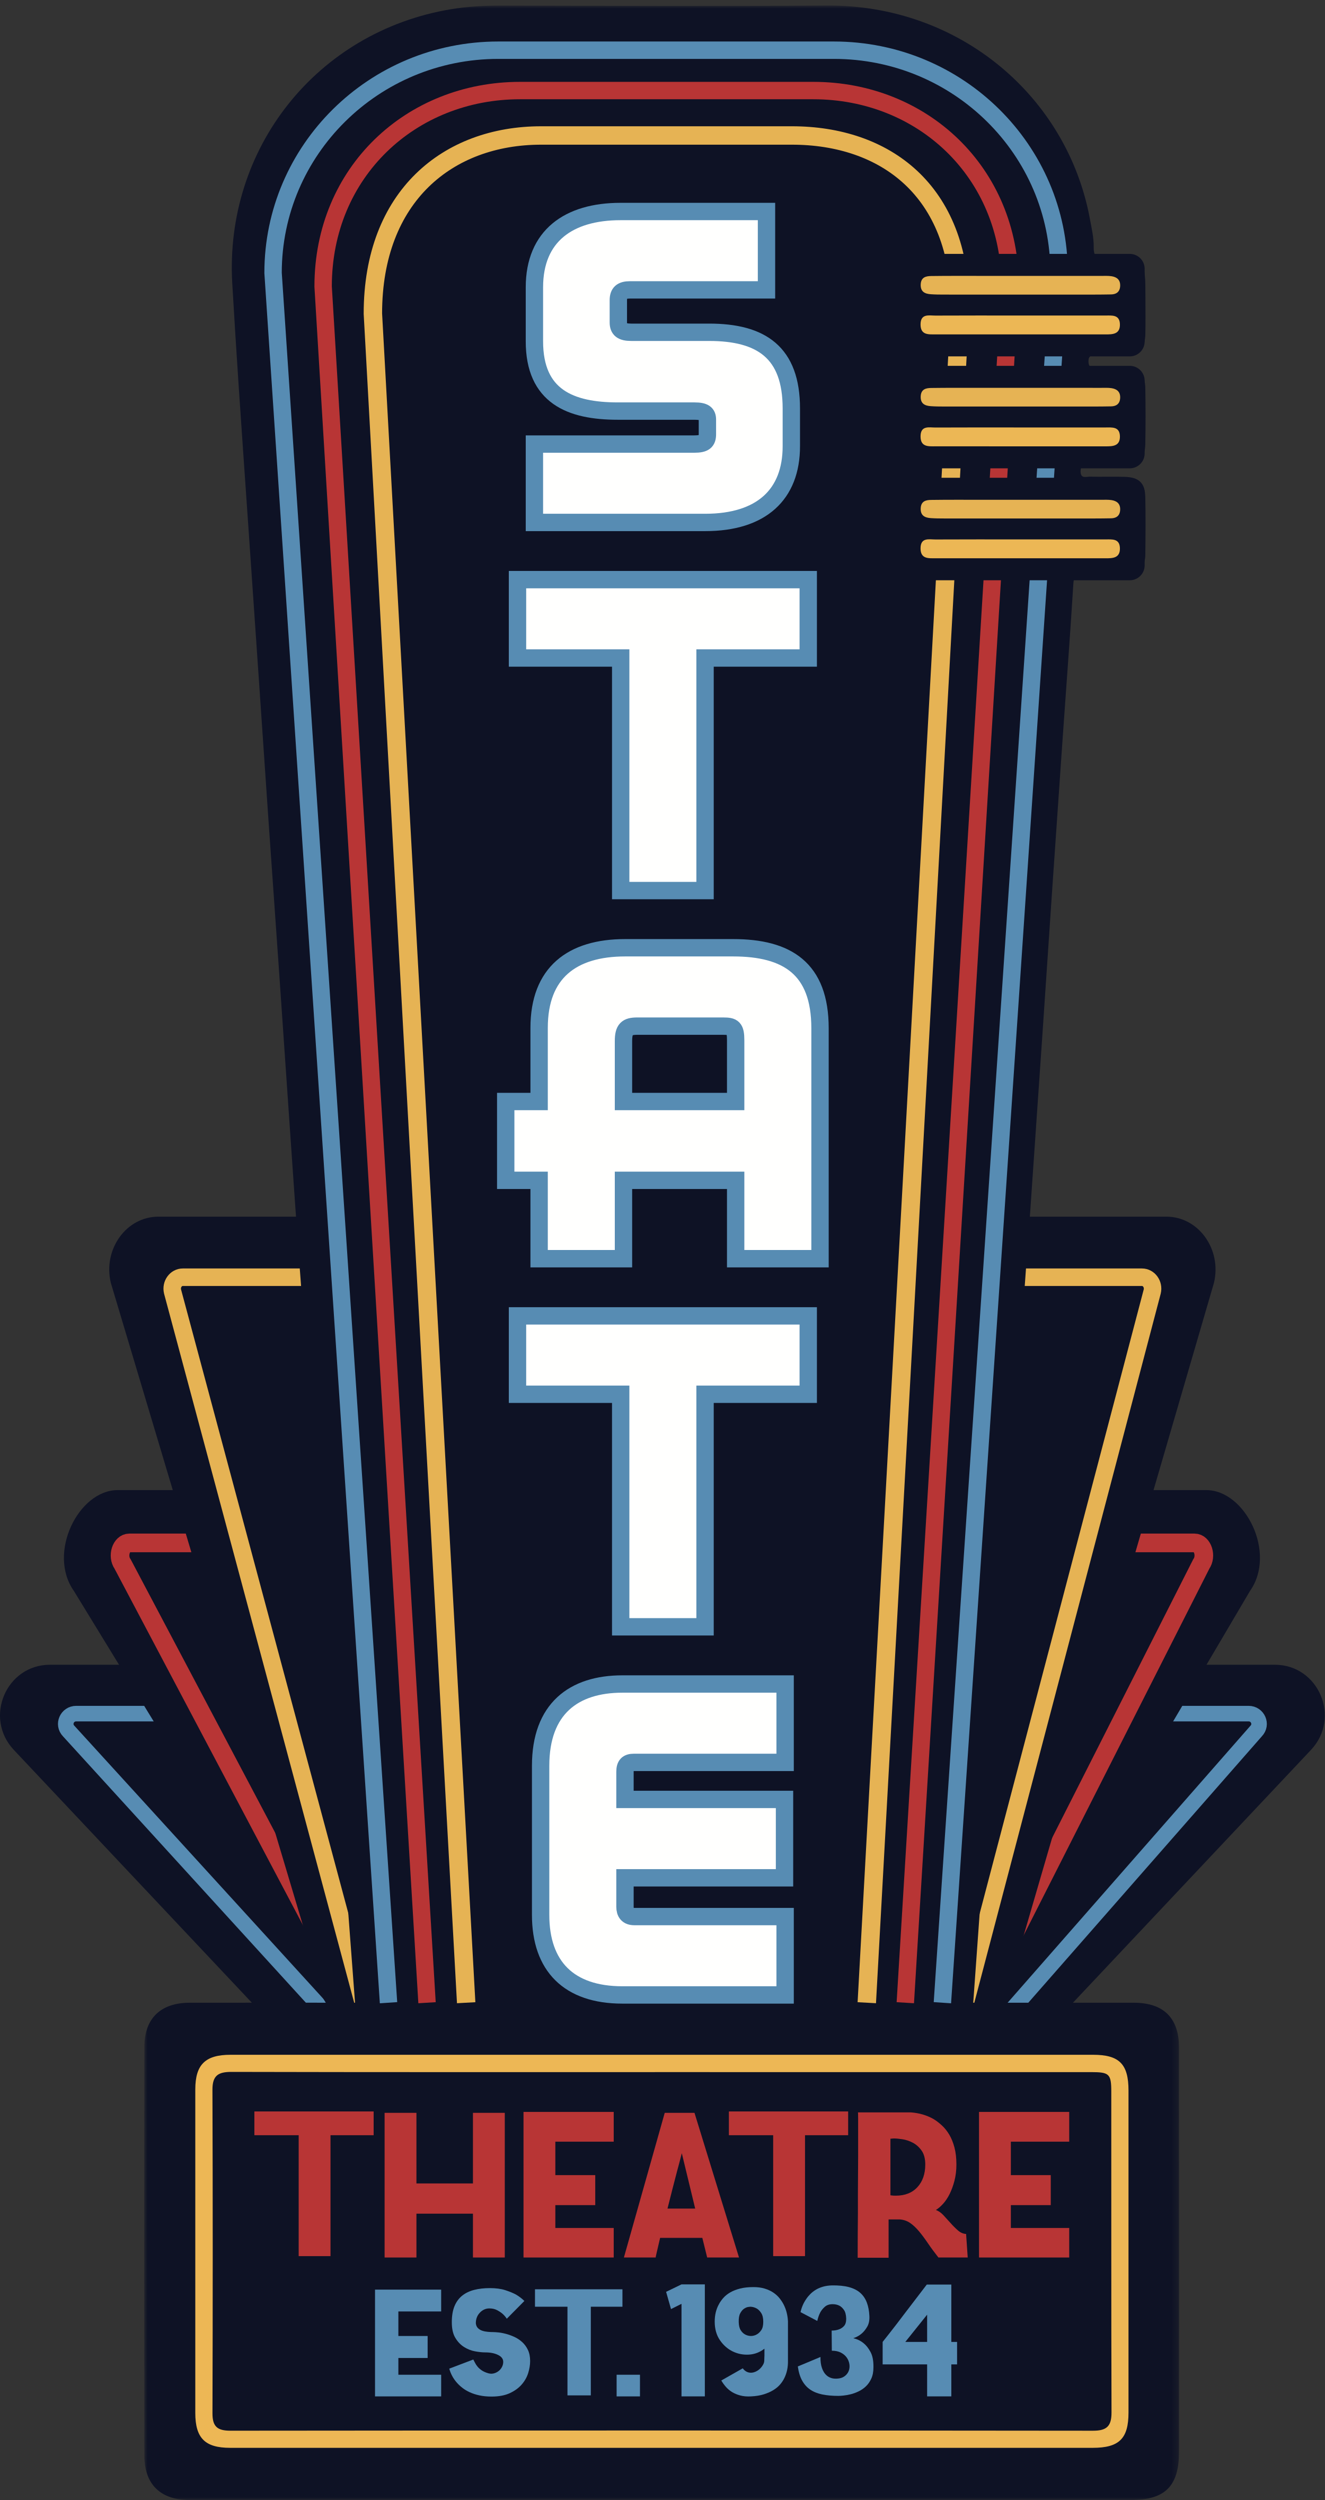 <?xml version="1.0" encoding="UTF-8"?>
<svg width="229px" height="432px" viewBox="0 0 229 432" version="1.1" xmlns="http://www.w3.org/2000/svg" xmlns:xlink="http://www.w3.org/1999/xlink">
    <rect x="0" y="0" width="229" height="432" fill="#333333" stroke="none"/>
    <!-- Generator: Sketch 52.6 (67491) - http://www.bohemiancoding.com/sketch -->
    <title>Group</title>
    <desc>Created with Sketch.</desc>
    <defs>
        <polygon id="path-1" points="0.926 0.952 179.79 0.952 179.79 432 0.926 432"></polygon>
    </defs>
    <g id="Page-1" stroke="none" stroke-width="1" fill="none" fill-rule="evenodd">
        <g id="State-Theater-Logos" transform="translate(-575, -589)">
            <g id="Group" transform="translate(575, 589)">
                <g id="Group-4" transform="translate(0, 287)">
                    <path d="M179.123,65.765 L49.844,65.765 L2.393,15.376 C-2.829,9.831 1.058,0.659 8.632,0.659 L220.336,0.659 C227.909,0.659 231.797,9.831 226.574,15.376 L179.123,65.765" id="Fill-1" fill="#0E1225"></path>
                    <path d="M169.643,66.236 L60.328,65.246 L11.864,12.108 C10.77,10.976 11.584,9.104 13.171,9.104 L215.797,9.104 C217.383,9.104 218.197,10.976 217.104,12.108 L169.643,66.236 Z" id="Stroke-3" stroke="#578CB3" stroke-width="2.687"></path>
                </g>
                <path d="M169.942,353.111 L59.864,351.873 L12.775,274.916 C8.133,268.346 13.588,257.481 20.32,257.481 L208.487,257.481 C215.218,257.481 220.674,268.346 216.032,274.916 L169.942,353.111" id="Fill-5" fill="#0E1225"></path>
                <path d="M162.538,359.236 L66.268,355.522 L21.192,270.257 C20.22,268.881 20.944,266.605 22.354,266.605 L206.453,266.605 C207.862,266.605 208.586,268.881 207.614,270.257 L162.538,359.236 Z" id="Stroke-6" stroke="#B83535" stroke-width="3.22"></path>
                <path d="M167.982,365.086 L62.039,365.086 L19.154,221.672 C17.766,215.88 21.819,210.233 27.364,210.233 L201.597,210.233 C207.142,210.233 211.195,215.88 209.807,221.672 L167.982,365.086" id="Fill-7" fill="#0E1225"></path>
                <path d="M165.479,351.192 L64.542,352.623 L29.822,223.169 C29.522,221.916 30.398,220.695 31.597,220.695 L197.364,220.695 C198.563,220.695 199.439,221.916 199.139,223.169 L165.479,351.192 Z" id="Stroke-8" stroke="#E6B354" stroke-width="3.024"></path>
                <g id="Group-11" transform="translate(24, 0)">
                    <mask id="mask-2" fill="white">
                        <use xlink:href="#path-1"></use>
                    </mask>
                    <g id="Clip-10"></g>
                    <path d="M153.337,218.995 C153.761,214.026 154.068,209.047 154.414,204.072 C154.995,195.697 155.577,187.321 156.148,178.946 C156.731,170.403 157.295,161.858 157.878,153.315 C158.461,144.774 159.052,136.234 159.649,127.694 C160.276,118.738 160.956,109.785 161.512,100.824 C161.612,99.223 162.258,98.948 163.662,99.011 C165.989,99.116 168.324,99.017 170.656,99.039 C172.813,99.059 173.92,97.986 173.945,95.867 C173.984,92.538 174.011,89.208 173.941,85.88 C173.89,83.452 172.826,82.458 170.359,82.395 C168.361,82.344 166.361,82.416 164.363,82.365 C163.733,82.349 162.762,82.781 162.756,81.474 C162.751,80.219 163.578,80.25 164.45,80.253 C166.449,80.262 168.449,80.298 170.446,80.24 C172.916,80.168 173.897,79.199 173.943,76.707 C174.003,73.545 173.997,70.381 173.947,67.219 C173.905,64.557 172.959,63.623 170.329,63.55 C168.664,63.504 166.997,63.515 165.332,63.546 C164.538,63.56 164.127,63.375 164.119,62.449 C164.11,61.471 164.61,61.388 165.362,61.4 C166.943,61.426 168.526,61.43 170.108,61.402 C172.886,61.353 173.889,60.393 173.951,57.665 C173.998,55.586 173.963,53.504 173.963,51.423 C173.963,44.803 173.962,44.749 167.409,44.798 C165.797,44.81 165.002,44.581 165.027,42.718 C165.05,41.078 164.663,39.421 164.36,37.789 C160.444,16.701 141.876,0.778 118.808,0.953 C100.072,1.096 81.334,0.999 62.597,0.965 C59.671,0.96 56.754,1.121 53.891,1.601 C30.782,5.47 14.779,25.603 16.144,49.006 C16.487,54.899 16.857,60.79 17.249,66.68 C17.78,74.641 18.344,82.6 18.893,90.56 C19.51,99.517 20.128,108.473 20.741,117.43 C21.293,125.474 21.832,133.518 22.389,141.562 C22.999,150.353 23.626,159.143 24.237,167.933 C24.825,176.392 25.399,184.851 25.984,193.309 C26.564,201.686 27.13,210.063 27.752,218.436 L37.36,346.057 C32.114,346.057 13.512,346.049 8.785,346.059 C3.799,346.068 0.962,348.73 0.954,353.67 C0.916,377.224 0.917,400.779 0.952,424.334 C0.959,429.294 3.763,431.983 8.728,431.991 C18.637,432.007 28.547,431.997 38.457,431.997 C82.76,431.997 127.064,432.001 171.367,431.992 C177.414,431.991 179.784,429.591 179.785,423.532 C179.79,400.31 179.795,377.088 179.778,353.867 C179.774,348.685 177.121,346.072 171.958,346.06 C167.343,346.05 149.064,346.058 144.204,346.058 L153.337,218.995" id="Fill-9" fill="#0E1225" mask="url(#mask-2)"></path>
                </g>
                <path d="M114.185,422.972 C89.381,422.972 64.578,422.973 39.774,422.971 C35.432,422.97 33.754,421.302 33.752,416.941 C33.745,398.306 33.744,379.672 33.753,361.037 C33.755,356.739 35.487,355.054 39.848,355.054 C89.539,355.052 139.229,355.052 188.92,355.054 C193.444,355.054 195.038,356.653 195.04,361.232 C195.047,379.783 195.047,398.335 195.039,416.886 C195.038,421.393 193.417,422.971 188.846,422.972 C163.959,422.973 139.072,422.972 114.185,422.972" id="Fill-12" fill="#EDB755"></path>
                <path d="M114.424,358.049 C139.146,358.049 163.869,358.048 188.591,358.05 C191.718,358.051 192.062,358.357 192.064,361.429 C192.076,379.898 192.043,398.368 192.103,416.837 C192.111,419.197 191.319,420.018 188.908,420.015 C139.214,419.961 89.519,419.963 39.825,420.011 C37.571,420.013 36.716,419.306 36.722,417.014 C36.778,398.379 36.783,379.743 36.717,361.107 C36.708,358.645 37.7,358.007 40.007,358.013 C64.813,358.071 89.618,358.049 114.424,358.049" id="Fill-13" fill="#0E1225"></path>
                <path d="M117.419,186.756 C114.846,186.756 112.271,186.696 109.7,186.781 C108.346,186.826 107.747,186.478 107.806,184.995 C107.91,182.344 107.852,179.686 107.837,177.031 C107.826,175.143 108.472,174.167 110.625,174.23 C115.269,174.365 119.922,174.334 124.569,174.237 C126.154,174.203 126.889,174.72 126.901,176.294 C126.925,179.362 126.943,182.43 127.013,185.496 C127.041,186.732 126.292,186.769 125.388,186.762 C122.732,186.744 120.076,186.756 117.419,186.756" id="Fill-14" fill="#0E1225"></path>
                <path d="M136.766,77.102 C136.766,85.464 131.585,90.275 121.891,90.275 L92.363,90.275 L92.363,76.732 L119.967,76.732 C121.743,76.732 122.261,76.288 122.261,75.03 L122.261,72.513 C122.261,71.477 121.743,71.033 120.04,71.033 L106.794,71.033 C98.579,71.033 92.363,68.517 92.363,58.971 L92.363,49.646 C92.363,40.765 98.283,36.547 107.238,36.547 L132.474,36.547 L132.474,50.09 L108.866,50.09 C107.46,50.09 106.868,50.608 106.868,51.866 L106.868,55.714 C106.868,56.898 107.46,57.416 109.088,57.416 L122.557,57.416 C131.585,57.416 136.766,60.895 136.766,70.589 L136.766,77.102" id="Fill-15" fill="#FFFFFE"></path>
                <path d="M136.766,77.102 C136.766,85.464 131.585,90.275 121.891,90.275 L92.363,90.275 L92.363,76.732 L119.967,76.732 C121.743,76.732 122.261,76.288 122.261,75.03 L122.261,72.513 C122.261,71.477 121.743,71.033 120.04,71.033 L106.794,71.033 C98.579,71.033 92.363,68.517 92.363,58.971 L92.363,49.646 C92.363,40.765 98.283,36.547 107.238,36.547 L132.474,36.547 L132.474,50.09 L108.866,50.09 C107.46,50.09 106.868,50.608 106.868,51.866 L106.868,55.714 C106.868,56.898 107.46,57.416 109.088,57.416 L122.557,57.416 C131.585,57.416 136.766,60.895 136.766,70.589 L136.766,77.102 Z" id="Stroke-16" stroke="#578CB3" stroke-width="3"></path>
                <polyline id="Fill-17" fill="#FFFFFE" points="139.689 113.7 121.854 113.7 121.854 153.885 107.275 153.885 107.275 113.7 89.44 113.7 89.44 100.157 139.689 100.157 139.689 113.7"></polyline>
                <polygon id="Stroke-18" stroke="#578CB3" stroke-width="3" points="139.689 113.7 121.854 113.7 121.854 153.885 107.275 153.885 107.275 113.7 89.44 113.7 89.44 100.157 139.689 100.157"></polygon>
                <path d="M127.145,190.335 L127.145,179.752 C127.145,177.606 126.701,177.31 124.999,177.31 L110.124,177.31 C108.348,177.31 107.756,177.828 107.756,179.9 L107.756,190.335 L127.145,190.335 Z M141.724,217.495 L127.145,217.495 L127.145,203.952 L107.756,203.952 L107.756,217.495 L93.177,217.495 L93.177,203.952 L87.404,203.952 L87.404,190.335 L93.177,190.335 L93.177,177.606 C93.177,168.059 98.875,163.767 108.052,163.767 L126.701,163.767 C136.026,163.767 141.724,167.32 141.724,177.68 L141.724,217.495 Z" id="Fill-19" fill="#FFFFFE"></path>
                <path d="M127.145,190.335 L127.145,179.752 C127.145,177.606 126.701,177.31 124.999,177.31 L110.124,177.31 C108.348,177.31 107.756,177.828 107.756,179.9 L107.756,190.335 L127.145,190.335 Z M141.724,217.495 L127.145,217.495 L127.145,203.952 L107.756,203.952 L107.756,217.495 L93.177,217.495 L93.177,203.952 L87.404,203.952 L87.404,190.335 L93.177,190.335 L93.177,177.606 C93.177,168.059 98.875,163.767 108.052,163.767 L126.701,163.767 C136.026,163.767 141.724,167.32 141.724,177.68 L141.724,217.495 Z" id="Stroke-20" stroke="#578CB3" stroke-width="3"></path>
                <polyline id="Fill-21" fill="#FFFFFE" points="139.689 240.92 121.854 240.92 121.854 281.105 107.275 281.105 107.275 240.92 89.439 240.92 89.439 227.377 139.689 227.377 139.689 240.92"></polyline>
                <polygon id="Stroke-22" stroke="#578CB3" stroke-width="3" points="139.689 240.92 121.854 240.92 121.854 281.105 107.275 281.105 107.275 240.92 89.439 240.92 89.439 227.377 139.689 227.377"></polygon>
                <path d="M93.436,311.931 L93.436,305.122 C93.436,295.279 99.134,290.987 107.57,290.987 L135.693,290.987 L135.693,304.53 L109.568,304.53 C108.458,304.53 108.015,304.974 108.015,306.158 L108.015,310.931 L135.588,310.931 L135.588,324.474 L108.015,324.474 L108.015,329.47 C108.015,330.506 108.458,331.172 109.643,331.172 L135.693,331.172 L135.693,344.715 L107.57,344.715 C98.32,344.715 93.436,339.756 93.436,330.876 L93.436,311.931" id="Fill-23" fill="#FFFFFE"></path>
                <path d="M93.436,311.931 L93.436,305.122 C93.436,295.279 99.134,290.987 107.57,290.987 L135.693,290.987 L135.693,304.53 L109.568,304.53 C108.458,304.53 108.015,304.974 108.015,306.158 L108.015,310.931 L135.588,310.931 L135.588,324.474 L108.015,324.474 L108.015,329.47 C108.015,330.506 108.458,331.172 109.643,331.172 L135.693,331.172 L135.693,344.715 L107.57,344.715 C98.32,344.715 93.436,339.756 93.436,330.876 L93.436,311.931 Z" id="Stroke-24" stroke="#578CB3" stroke-width="3"></path>
                <polyline id="Fill-25" fill="#B83535" points="64.576 364.846 64.576 368.953 57.121 368.953 57.121 389.845 51.619 389.845 51.619 368.953 43.964 368.953 43.964 364.846 64.576 364.846"></polyline>
                <polyline id="Fill-26" fill="#B83535" points="81.74 382.509 71.972 382.509 71.972 390.084 66.47 390.084 66.47 365.086 71.972 365.086 71.972 377.286 81.74 377.286 81.74 365.086 87.242 365.086 87.242 390.084 81.74 390.084 81.74 382.509"></polyline>
                <polyline id="Fill-27" fill="#B83535" points="90.479 390.084 90.479 364.927 106.068 364.927 106.068 370.069 95.98 370.069 95.98 375.85 102.878 375.85 102.878 381.033 95.98 381.033 95.98 384.98 106.068 384.98 106.068 390.084 90.479 390.084"></polyline>
                <path d="M117.836,372.062 C117.597,373.019 117.332,374.03 117.039,375.093 C116.8,375.997 116.534,377.02 116.242,378.163 C115.949,379.305 115.657,380.462 115.365,381.632 L120.149,381.632 L117.836,372.062 Z M107.829,390.084 L114.886,365.086 L120.029,365.086 L127.724,390.084 L122.222,390.084 L121.385,386.695 L114.089,386.695 C113.85,387.731 113.657,388.555 113.511,389.167 C113.364,389.778 113.305,390.084 113.332,390.084 L107.829,390.084 Z" id="Fill-28" fill="#B83535"></path>
                <polyline id="Fill-29" fill="#B83535" points="146.586 364.846 146.586 368.953 139.13 368.953 139.13 389.845 133.628 389.845 133.628 368.953 125.974 368.953 125.974 364.846 146.586 364.846"></polyline>
                <path d="M153.894,379.319 C153.947,379.346 154.026,379.359 154.133,379.359 C154.239,379.386 154.465,379.399 154.811,379.399 C156.406,379.399 157.655,378.907 158.559,377.924 C159.462,376.94 159.914,375.638 159.914,374.016 C159.914,373.007 159.701,372.202 159.276,371.604 C158.851,371.007 158.345,370.555 157.761,370.249 C157.176,369.943 156.578,369.744 155.967,369.65 C155.355,369.557 154.864,369.512 154.492,369.512 C154.385,369.512 154.299,369.518 154.232,369.531 C154.166,369.545 154.106,369.551 154.053,369.551 L153.894,369.551 L153.894,379.319 Z M157.402,365.006 C158.864,365.112 160.18,365.498 161.35,366.162 C161.828,366.455 162.306,366.82 162.785,367.259 C163.263,367.697 163.688,368.229 164.061,368.853 C164.433,369.478 164.731,370.216 164.958,371.066 C165.183,371.917 165.296,372.9 165.296,374.016 C165.296,375.027 165.183,375.964 164.958,376.827 C164.731,377.691 164.452,378.456 164.12,379.12 C163.788,379.784 163.409,380.349 162.984,380.814 C162.559,381.279 162.147,381.632 161.748,381.871 C162.2,382.03 162.631,382.329 163.044,382.767 C163.456,383.206 163.867,383.659 164.28,384.123 C164.691,384.589 165.117,385.014 165.556,385.399 C165.994,385.785 166.466,385.991 166.971,386.017 L167.25,390.084 L162.187,390.084 C161.495,389.207 160.884,388.376 160.353,387.592 C159.821,386.808 159.309,386.124 158.818,385.539 C158.326,384.954 157.821,384.482 157.303,384.123 C156.784,383.764 156.192,383.558 155.528,383.506 L153.575,383.506 L153.575,390.124 L148.232,390.124 C148.232,387.546 148.246,385.008 148.272,382.509 C148.272,381.446 148.272,380.343 148.272,379.199 C148.272,378.056 148.278,376.914 148.292,375.77 C148.305,374.628 148.312,373.525 148.312,372.462 C148.312,371.398 148.312,370.415 148.312,369.512 C148.312,368.155 148.312,367.059 148.312,366.221 C148.312,365.385 148.298,364.979 148.272,365.006 L157.402,365.006 Z" id="Fill-30" fill="#B83535"></path>
                <polyline id="Fill-31" fill="#B83535" points="169.204 390.084 169.204 364.927 184.793 364.927 184.793 370.069 174.706 370.069 174.706 375.85 181.603 375.85 181.603 381.033 174.706 381.033 174.706 384.98 184.793 384.98 184.793 390.084 169.204 390.084"></polyline>
                <polyline id="Fill-32" fill="#578CB3" points="64.815 414.084 64.815 395.635 76.247 395.635 76.247 399.406 68.85 399.406 68.85 403.646 73.908 403.646 73.908 407.447 68.85 407.447 68.85 410.342 76.247 410.342 76.247 414.084 64.815 414.084"></polyline>
                <path d="M87.588,400.664 C87.373,400.333 87.12,400.04 86.828,399.787 C86.574,399.572 86.262,399.368 85.892,399.173 C85.522,398.978 85.083,398.881 84.576,398.881 C83.952,398.881 83.407,399.124 82.939,399.611 C82.471,400.098 82.237,400.713 82.237,401.453 C82.276,401.804 82.398,402.082 82.603,402.286 C82.808,402.491 83.061,402.642 83.363,402.74 C83.665,402.838 83.986,402.9 84.328,402.93 C84.669,402.959 84.986,402.973 85.278,402.973 C85.473,402.973 85.765,402.993 86.155,403.032 C86.545,403.071 86.979,403.154 87.456,403.28 C87.934,403.407 88.416,403.583 88.903,403.806 C89.391,404.031 89.839,404.329 90.249,404.698 C90.658,405.069 90.989,405.522 91.243,406.058 C91.496,406.595 91.623,407.232 91.623,407.973 C91.623,408.636 91.51,409.328 91.287,410.049 C91.062,410.77 90.687,411.433 90.161,412.037 C89.634,412.641 88.947,413.138 88.1,413.528 C87.251,413.919 86.204,414.113 84.957,414.113 C84.177,414.113 83.475,414.045 82.852,413.908 C82.227,413.772 81.672,413.592 81.185,413.367 C80.697,413.143 80.269,412.885 79.899,412.593 C79.528,412.301 79.216,412.008 78.963,411.716 C78.339,411.013 77.9,410.205 77.647,409.289 L81.799,407.71 C81.896,407.886 81.999,408.081 82.106,408.295 C82.213,408.51 82.359,408.728 82.545,408.953 C82.73,409.177 82.973,409.391 83.275,409.596 C83.577,409.801 83.972,409.971 84.46,410.107 C84.654,410.146 84.8,410.166 84.898,410.166 C85.151,410.166 85.405,410.112 85.658,410.005 C85.911,409.898 86.136,409.752 86.331,409.566 C86.525,409.382 86.682,409.162 86.798,408.909 C86.916,408.656 86.974,408.392 86.974,408.119 C86.974,407.613 86.676,407.213 86.082,406.921 C85.487,406.628 84.761,406.482 83.904,406.482 C83.358,406.482 82.749,406.419 82.077,406.292 C81.404,406.166 80.771,405.912 80.176,405.532 C79.581,405.152 79.085,404.626 78.685,403.953 C78.285,403.28 78.086,402.388 78.086,401.278 C78.086,400.167 78.241,399.236 78.553,398.485 C78.865,397.735 79.309,397.131 79.884,396.673 C80.459,396.215 81.15,395.884 81.96,395.679 C82.768,395.474 83.67,395.372 84.664,395.372 C85.697,395.372 86.579,395.489 87.31,395.722 C88.041,395.957 88.66,396.21 89.167,396.482 C89.732,396.814 90.219,397.184 90.629,397.594 L87.588,400.664" id="Fill-33" fill="#578CB3"></path>
                <polyline id="Fill-34" fill="#578CB3" points="107.578 395.576 107.578 398.588 102.11 398.588 102.11 413.908 98.075 413.908 98.075 398.588 92.462 398.588 92.462 395.576 107.578 395.576"></polyline>
                <polygon id="Fill-35" fill="#578CB3" points="106.571 414.084 110.606 414.084 110.606 410.342 106.571 410.342"></polygon>
                <polyline id="Fill-36" fill="#578CB3" points="121.818 394.728 121.818 414.084 117.784 414.084 117.784 398.091 115.971 398.997 115.123 396.014 117.784 394.728 121.818 394.728"></polyline>
                <path d="M129.751,403.646 C130.14,403.646 130.501,403.549 130.832,403.353 C131.105,403.198 131.354,402.954 131.578,402.623 C131.802,402.292 131.914,401.814 131.914,401.19 C131.914,400.547 131.797,400.045 131.563,399.684 C131.329,399.324 131.076,399.065 130.803,398.909 C130.471,398.715 130.101,398.607 129.692,398.588 C129.653,398.588 129.526,398.602 129.312,398.632 C129.097,398.661 128.863,398.759 128.61,398.924 C128.356,399.09 128.132,399.353 127.938,399.714 C127.743,400.074 127.655,400.586 127.674,401.249 C127.694,401.853 127.806,402.315 128.011,402.638 C128.215,402.959 128.454,403.198 128.727,403.353 C129.02,403.529 129.36,403.627 129.751,403.646 Z M128.376,409.23 C128.532,409.465 128.742,409.654 129.005,409.801 C129.268,409.947 129.565,410.011 129.897,409.99 C130.15,409.971 130.408,409.898 130.671,409.771 C130.935,409.644 131.168,409.479 131.373,409.274 C131.578,409.069 131.748,408.846 131.885,408.601 C132.021,408.358 132.089,408.119 132.089,407.886 C132.089,407.671 132.094,407.506 132.104,407.388 C132.114,407.271 132.119,407.154 132.119,407.038 C132.119,406.921 132.119,406.774 132.119,406.599 C132.119,406.424 132.119,406.171 132.119,405.839 C131.319,406.463 130.427,406.804 129.443,406.862 C128.459,406.921 127.528,406.741 126.651,406.321 C125.774,405.902 125.033,405.254 124.429,404.377 C123.825,403.5 123.523,402.428 123.523,401.161 C123.523,400.03 123.766,399.026 124.254,398.149 C124.448,397.779 124.707,397.414 125.028,397.053 C125.35,396.692 125.75,396.376 126.227,396.102 C126.705,395.83 127.27,395.61 127.923,395.445 C128.576,395.279 129.341,395.196 130.218,395.196 C130.959,395.196 131.611,395.284 132.177,395.46 C132.742,395.635 133.234,395.864 133.654,396.146 C134.073,396.43 134.423,396.746 134.706,397.096 C134.988,397.447 135.228,397.808 135.422,398.179 C135.871,399.037 136.124,400.011 136.183,401.102 L136.183,407.944 C136.202,409.036 135.997,410.019 135.569,410.897 C135.393,411.267 135.154,411.633 134.853,411.993 C134.55,412.354 134.165,412.68 133.697,412.972 C133.23,413.265 132.674,413.513 132.031,413.719 C131.388,413.923 130.637,414.045 129.78,414.084 C129.097,414.123 128.483,414.069 127.938,413.923 C127.392,413.777 126.915,413.577 126.505,413.324 C126.096,413.07 125.74,412.768 125.438,412.417 C125.135,412.066 124.877,411.706 124.663,411.336 L128.376,409.23 Z" id="Fill-37" fill="#578CB3"></path>
                <path d="M138.355,399.523 C138.55,398.666 138.881,397.906 139.349,397.243 C139.544,396.951 139.778,396.668 140.051,396.395 C140.324,396.122 140.636,395.879 140.987,395.664 C141.337,395.45 141.742,395.274 142.2,395.138 C142.658,395.002 143.179,394.924 143.764,394.904 C144.914,394.885 145.894,394.982 146.703,395.196 C147.511,395.411 148.169,395.742 148.676,396.19 C149.183,396.638 149.563,397.199 149.816,397.872 C150.069,398.544 150.216,399.319 150.255,400.196 C150.294,400.937 150.168,401.555 149.875,402.053 C149.583,402.55 149.261,402.944 148.91,403.236 C148.501,403.588 148.023,403.85 147.478,404.026 C148.14,404.182 148.725,404.465 149.231,404.874 C149.68,405.224 150.084,405.732 150.445,406.394 C150.806,407.057 150.976,407.944 150.957,409.055 C150.957,409.815 150.835,410.464 150.591,410.999 C150.347,411.536 150.036,411.984 149.656,412.345 C149.275,412.705 148.852,412.998 148.384,413.221 C147.916,413.445 147.458,413.611 147.01,413.719 C146.561,413.826 146.152,413.899 145.782,413.937 C145.411,413.977 145.119,413.996 144.904,413.996 C143.852,413.996 142.921,413.914 142.112,413.748 C141.303,413.582 140.611,413.305 140.037,412.914 C139.461,412.524 138.994,412.004 138.633,411.35 C138.272,410.697 138.023,409.884 137.887,408.909 L141.805,407.271 C141.786,408.013 141.874,408.656 142.068,409.201 C142.146,409.435 142.253,409.664 142.39,409.888 C142.526,410.112 142.697,410.312 142.902,410.487 C143.106,410.663 143.35,410.8 143.633,410.897 C143.915,410.995 144.251,411.033 144.641,411.013 C145.168,410.995 145.601,410.863 145.942,410.619 C146.283,410.376 146.527,410.074 146.673,409.713 C146.819,409.352 146.863,408.963 146.805,408.543 C146.747,408.125 146.595,407.739 146.352,407.388 C146.108,407.038 145.772,406.75 145.343,406.526 C144.914,406.302 144.388,406.189 143.764,406.189 L143.735,402.711 C144.203,402.711 144.622,402.642 144.992,402.506 C145.323,402.388 145.616,402.194 145.869,401.921 C146.123,401.648 146.25,401.229 146.25,400.664 C146.23,400.002 146.103,399.499 145.869,399.158 C145.635,398.817 145.372,398.568 145.08,398.412 C144.729,398.237 144.339,398.149 143.91,398.149 C143.345,398.149 142.892,398.301 142.551,398.602 C142.21,398.905 141.941,399.241 141.747,399.611 C141.532,400.04 141.367,400.517 141.25,401.044 L138.355,399.523" id="Fill-38" fill="#578CB3"></path>
                <path d="M156.465,404.67 L160.236,404.67 L160.236,399.962 L156.465,404.67 Z M152.547,404.67 C152.995,404.104 153.399,403.593 153.76,403.135 C154.121,402.677 154.53,402.15 154.988,401.555 C155.446,400.961 155.909,400.352 156.377,399.728 L160.178,394.758 L164.418,394.758 L164.418,404.67 L165.412,404.67 L165.412,408.557 L164.418,408.557 L164.418,414.084 L160.236,414.084 L160.236,408.557 L152.547,408.557 L152.547,404.67 Z" id="Fill-39" fill="#578CB3"></path>
                <g id="Group-44" transform="translate(47, 8)">
                    <path d="M115.875,338.057 L136.041,39.154 C136.041,17.902 118.614,0.674 97.118,0.674 L39.117,0.674 C17.62,0.674 0.194,17.902 0.194,39.154 L20.149,338.057" id="Stroke-40" stroke="#578CB3" stroke-width="3.006"></path>
                    <path d="M109.465,338.057 L127.589,41.505 C127.589,21.697 112.357,7.647 93.567,7.647 L42.869,7.647 C24.079,7.647 8.846,21.697 8.846,41.505 L26.803,338.057" id="Stroke-42" stroke="#B83535" stroke-width="3.006"></path>
                    <path d="M102.809,338.057 L118.935,45.191 C118.935,24.841 105.916,15.409 89.856,15.409 L46.524,15.409 C30.465,15.409 17.446,25.845 17.446,46.195 L33.569,338.057" id="Stroke-43" stroke="#E6B354" stroke-width="3.182"></path>
                </g>
                <path d="M155.438,43.872 L195.261,43.872 C196.679,43.872 197.829,45.022 197.829,46.44 L197.829,59.013 C197.829,60.431 196.679,61.581 195.261,61.581 L155.438,61.581 C154.02,61.581 152.87,60.431 152.87,59.013 L152.87,46.44 C152.87,45.022 154.02,43.872 155.438,43.872" id="Fill-45" fill="#0E1225"></path>
                <path d="M176.386,54.521 C181.287,54.521 186.188,54.52 191.089,54.521 C192.168,54.521 193.494,54.343 193.554,55.994 C193.618,57.775 192.283,57.785 191.067,57.784 C181.265,57.779 171.463,57.782 161.66,57.78 C160.491,57.779 159.106,57.925 159.098,56.09 C159.089,54.122 160.586,54.538 161.682,54.532 C166.583,54.506 171.485,54.521 176.386,54.521" id="Fill-46" fill="#ECB755"></path>
                <path d="M176.382,47.672 C181.038,47.673 185.694,47.671 190.351,47.674 C190.932,47.675 191.521,47.642 192.093,47.728 C193.004,47.865 193.678,48.337 193.594,49.485 C193.521,50.497 192.86,50.858 192.046,50.874 C190.051,50.914 188.056,50.903 186.06,50.904 C178.411,50.906 170.761,50.906 163.112,50.902 C162.365,50.902 161.616,50.894 160.871,50.842 C159.874,50.773 159.049,50.431 159.127,49.102 C159.198,47.882 160.066,47.708 160.917,47.696 C163.744,47.657 166.571,47.674 169.398,47.672 C171.726,47.671 174.054,47.672 176.382,47.672" id="Fill-47" fill="#E6B354"></path>
                <path d="M155.438,63.215 L195.261,63.215 C196.679,63.215 197.829,64.365 197.829,65.784 L197.829,78.356 C197.829,79.774 196.679,80.924 195.261,80.924 L155.438,80.924 C154.02,80.924 152.87,79.774 152.87,78.356 L152.87,65.784 C152.87,64.365 154.02,63.215 155.438,63.215" id="Fill-48" fill="#0E1225"></path>
                <path d="M176.386,73.864 C181.287,73.864 186.188,73.863 191.089,73.864 C192.168,73.864 193.494,73.686 193.554,75.337 C193.618,77.119 192.283,77.128 191.067,77.127 C181.265,77.122 171.463,77.125 161.66,77.123 C160.491,77.122 159.106,77.268 159.098,75.433 C159.089,73.465 160.586,73.881 161.682,73.875 C166.583,73.849 171.485,73.864 176.386,73.864" id="Fill-49" fill="#ECB755"></path>
                <path d="M176.382,67.015 C181.038,67.016 185.694,67.014 190.351,67.018 C190.932,67.018 191.521,66.985 192.093,67.071 C193.004,67.208 193.678,67.68 193.594,68.828 C193.521,69.84 192.86,70.201 192.046,70.217 C190.051,70.257 188.056,70.246 186.06,70.247 C178.411,70.249 170.761,70.249 163.112,70.245 C162.365,70.245 161.616,70.237 160.871,70.185 C159.874,70.116 159.049,69.774 159.127,68.445 C159.198,67.225 160.066,67.051 160.917,67.039 C163.744,67 166.571,67.018 169.398,67.015 C171.726,67.014 174.054,67.015 176.382,67.015" id="Fill-50" fill="#E6B354"></path>
                <path d="M155.438,82.558 L195.261,82.558 C196.679,82.558 197.829,83.708 197.829,85.127 L197.829,97.699 C197.829,99.117 196.679,100.267 195.261,100.267 L155.438,100.267 C154.02,100.267 152.87,99.117 152.87,97.699 L152.87,85.127 C152.87,83.708 154.02,82.558 155.438,82.558" id="Fill-51" fill="#0E1225"></path>
                <path d="M176.386,93.207 C181.287,93.207 186.188,93.206 191.089,93.207 C192.168,93.207 193.494,93.029 193.554,94.68 C193.618,96.462 192.283,96.471 191.067,96.47 C181.265,96.465 171.463,96.469 161.66,96.466 C160.491,96.465 159.106,96.611 159.098,94.776 C159.089,92.808 160.586,93.224 161.682,93.218 C166.583,93.192 171.485,93.207 176.386,93.207" id="Fill-52" fill="#ECB755"></path>
                <path d="M176.382,86.358 C181.038,86.359 185.694,86.357 190.351,86.361 C190.932,86.361 191.521,86.329 192.093,86.414 C193.004,86.551 193.678,87.024 193.594,88.171 C193.521,89.183 192.86,89.544 192.046,89.56 C190.051,89.6 188.056,89.589 186.06,89.59 C178.411,89.592 170.761,89.592 163.112,89.588 C162.365,89.588 161.616,89.58 160.871,89.529 C159.874,89.459 159.049,89.118 159.127,87.788 C159.198,86.568 160.066,86.394 160.917,86.383 C163.744,86.344 166.571,86.361 169.398,86.359 C171.726,86.357 174.054,86.358 176.382,86.358" id="Fill-53" fill="#E6B354"></path>
            </g>
        </g>
    </g>
</svg>